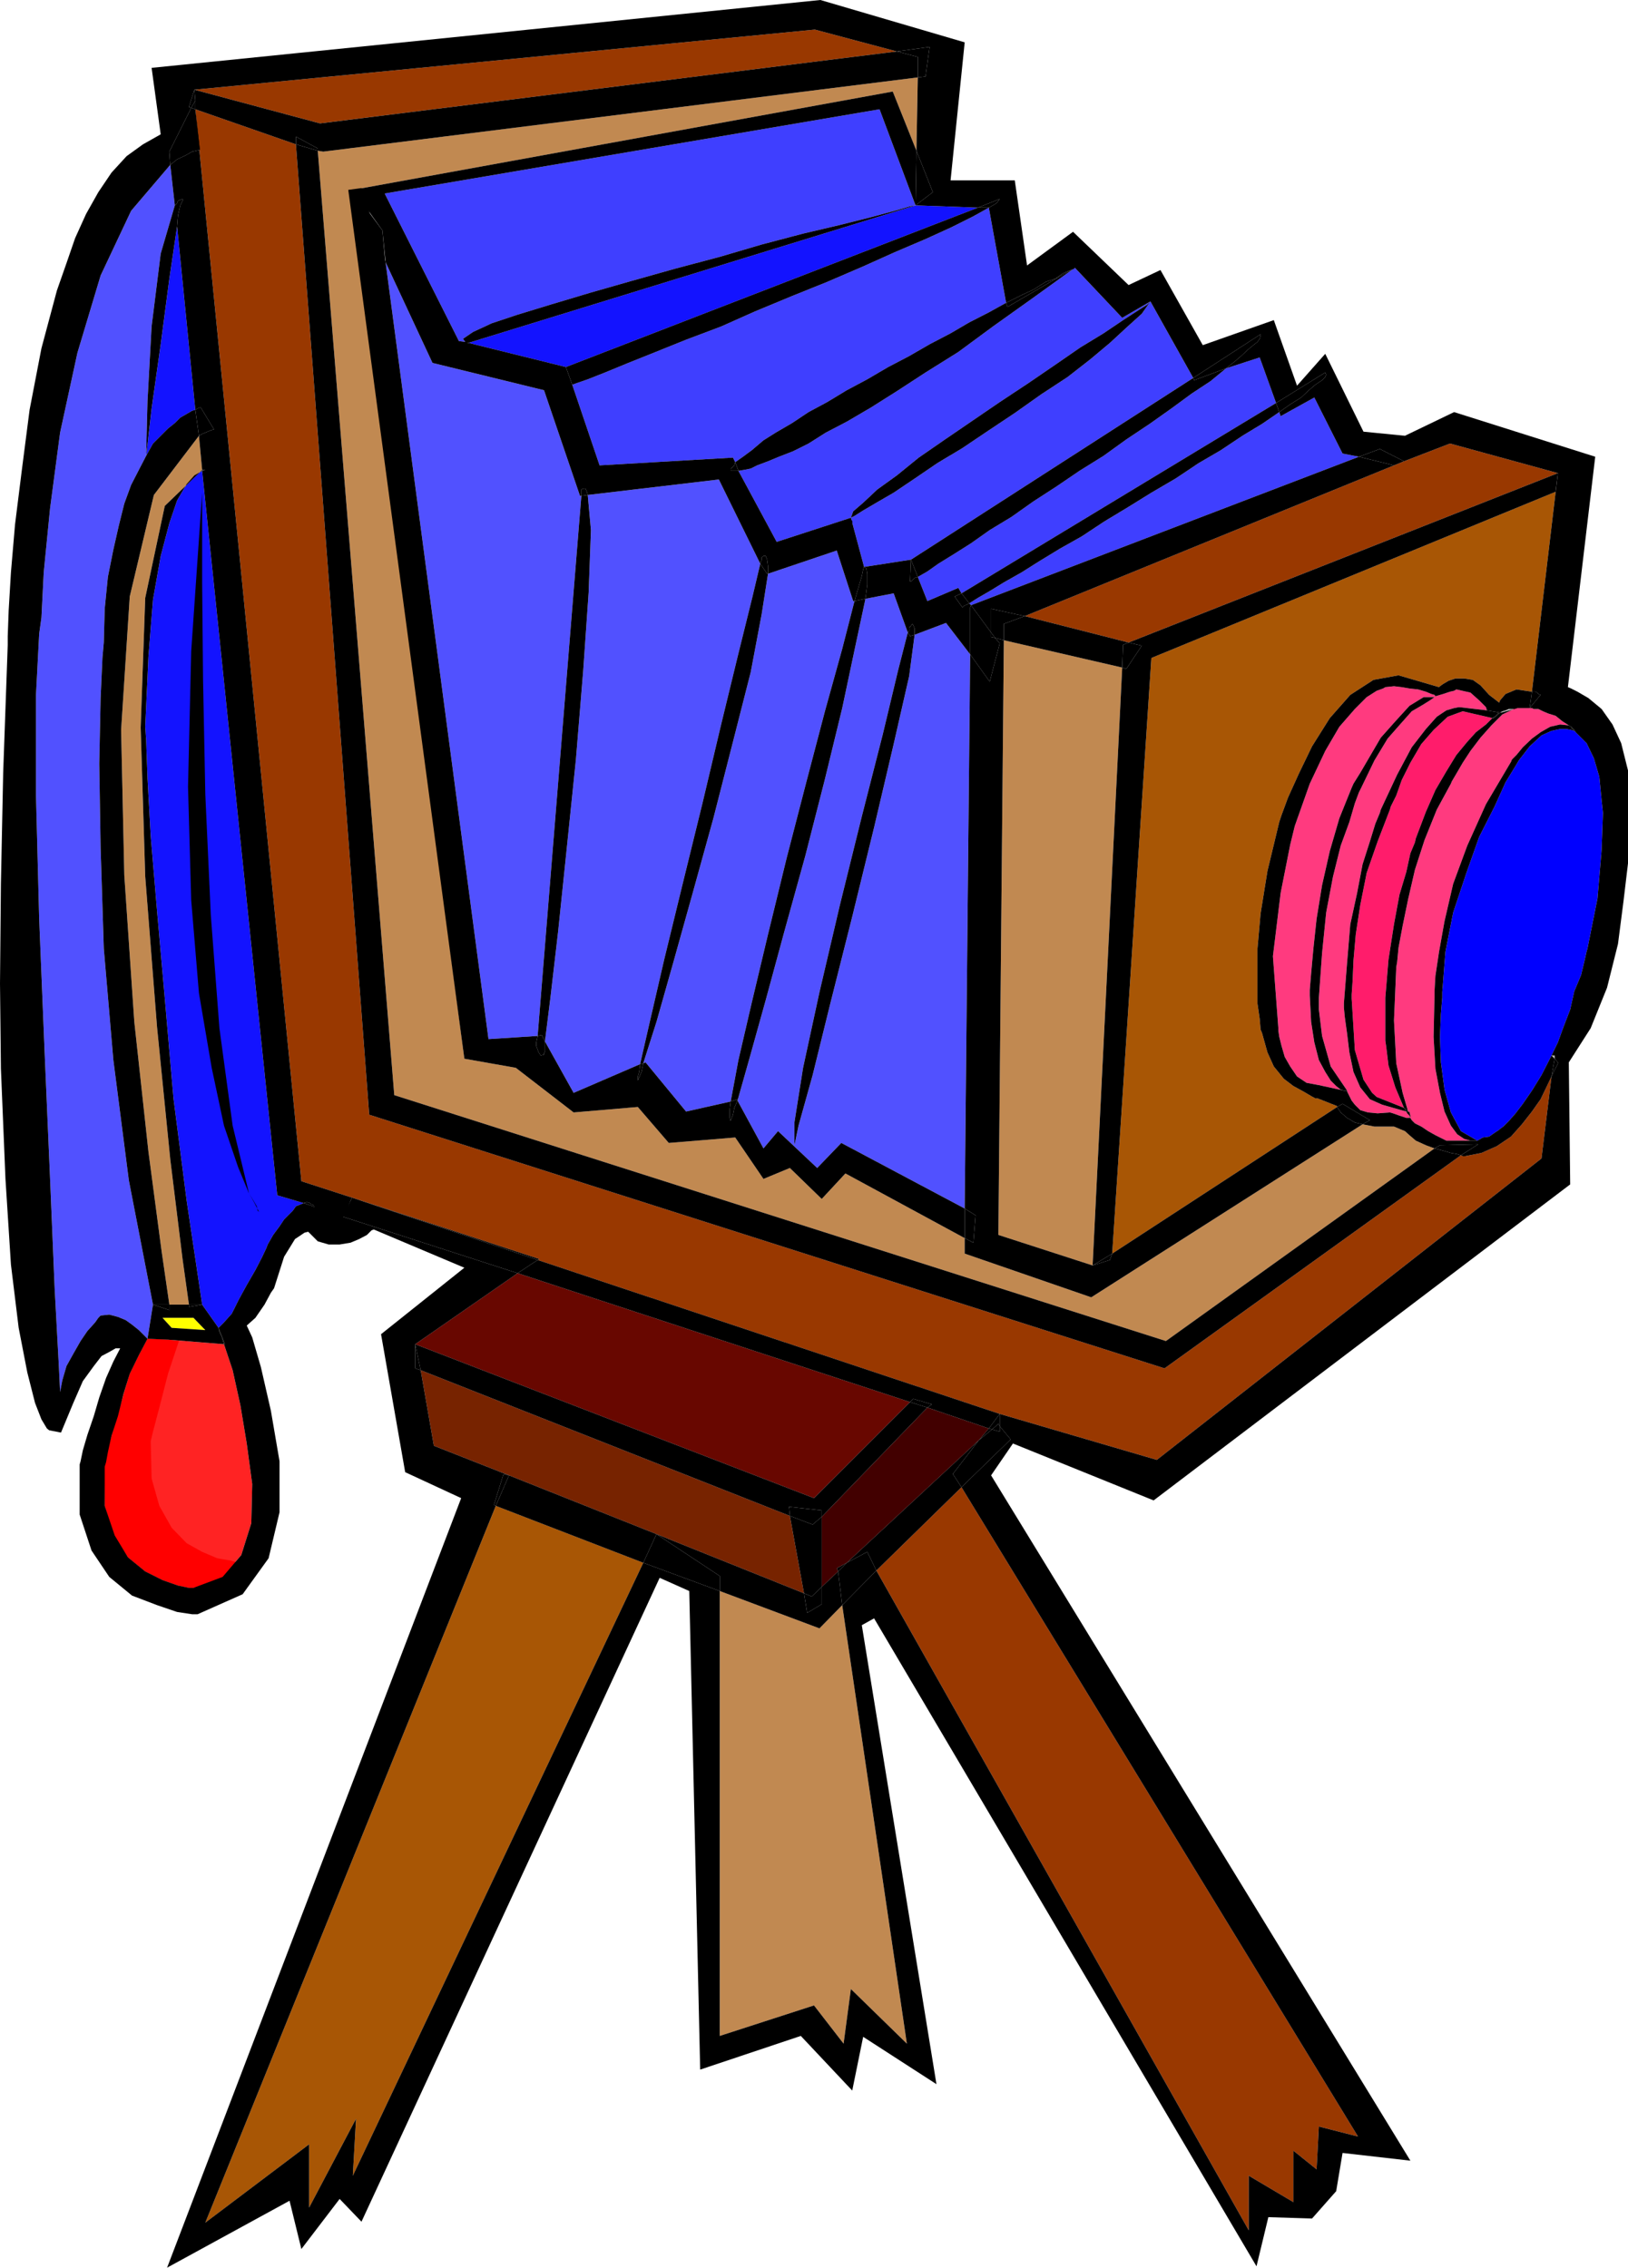 <svg xmlns="http://www.w3.org/2000/svg" width="357.602" height="498"><path fill="#a85605" d="m252.902 144.5-8.601 130.8 49.398-32.198v-.2l-4.297-1.703h-.5l-.902-.5-1.7-1-2.198-1.199-2.102-1.598-2.2-2.703-1.398-3.097-1.203-4.301-.297-.7-.203-2.402-.5-3.398V208.5l.703-7.898 1.5-9.301L281 180.5l.5-1.5 1.402-3.8 2.399-5.298 2.898-6 3.903-6.203 4.5-5.097 5.097-3.301 5.5-1 8.903 2.601.199-.203.699-.5 1.2-.699 1.5-.5h1.902l1.898.3 1.7 1.2 1.902 2.102 2.199 1.699.199-.5 1.2-1.399 2.402-1 3.398.5 5.7-48-.5 4.098-88.798 36.5"/><path fill="#772300" d="m144.2 336.902 32.402 13-3.102-17-81.098-32 2.899 16.598 16.5 6.5 32.398 12.902"/><path fill="#ff3a7f" d="M332.902 155.5 330 156.902l-2.398 2.399-2.403 2.699-2.199 2.902-1.7 2.598-1.398 2.402-1 1.7-.203.5-3.097 5.699-2.7 6.699-2.101 6.5-1.5 6.5-1.2 5.8-.902 4.802-.297 3.097-.203 1.203-.5 11.7.5 9.398 1.403 6.5 1.199 4.102.5.199h-.2l.2.699v.5l.3.5-.3-.5-.2-.5-.5-.5-.199-.398-5.3-1.5-2.7-1.2-2.101-2.601-1.5-3.399-.899-4.3-.5-4.102-.5-3.598-.203-2.101v-1l.703-8.899.7-8.402 1.5-6.898 1.199-6.301 1.601-5 1.2-3.899 1-2.402.199-.7 3.601-7.698 3.2-6 3.097-4 2.403-2.7 2.097-1.402 1.703-.5 1-.2h.2l6 .7-.2-.7-1.5-1.5-1.902-1.698-3.098-.7-.5.297-.902.203-1.5.5-1.7.5-.198-.3-.7-.2-1.203-.5-1.699-.5-1.898-.203-1.7-.297-1.703-.203-1.898.203-.5.297-1.399.5-2.203 1.403-2.597 2.597-3.403 3.903-3.097 5.3-3.403 7.2-3.297 9.3-1 4.098-2.101 10.602L279.6 210l1.2 15.8v.5l.199 1.4.5 2 .7 2.402 1.202 2.097 1.5 2.203 2.098 1.399 2.7.5 5.5 1.199-.7-.2-1-.8-1.2-1.2-1.198-1.898-1.403-2.601-1-3.899-.699-4.5-.3-5.8v-1.2l.3-3.601.5-5.5.7-6.5 1.202-7.399 1.7-7.5 2.097-7.203 2.703-6.699.399-.898 1.5-2.403 2.101-3.597L303.3 162l3.199-3.598 3.102-3.402 3.097-1.898h2.903-.5l-1 .699-1.602 1-2.398 1.398-2.403 2.703-2.898 3.297-2.899 4.801-2.902 6-.5 1-.898 2.402-1.2 4.098-1.902 5.2-1.7 6.8-1.5 7.902-.898 8.899-.703 9.8v2.598l.703 5.801 1.899 6.7 3.601 5.3v.2l1 2 .7.902 1.199 1.199 1.699.5 2.102.199 2.699-.2.699.2 1.402.5 1.5.5h.899l.3.5.7.7 1.398.702 1.5 1 1.602.899 2.398 1.199H323l-1.398-.398-1.5-1-1.403-1.903-1.398-3.097-1-4.102-1-5.3-.399-7 .2-8.798V217.7l.199-3.398.8-5.301 1.2-6.7 1.898-8.198 3.102-8.403 4.101-9.097 5.5-9.301.2-.5 1-1 1.398-1.7 2-1.902 1.902-1.398 2.098-1.2 2.2-.5 1.902.2-1.403-.899-1.5-1.203-1.597-.5-1.2-.5-1-.5h-1l-.402-.199h-3.598"/><path fill="#1313ff" d="m44.402 103.402-1.703 1L41 106.301l-2.098 3.601-1.703 5-1.898 7.2-1.7 9.597-1 12.5-.699 15.403.2 2.898.3 8.402.7 12.7 1.398 16.5 1.7 19.199 1.902 21.898L41 263.7l3.402 22.801L48 291.602l1.2-1.2 1.702-1.902 1.598-3.2 1.7-3.1 1.902-3.298 1.5-2.902.898-1.898.3-.801 1.2-2.102 1.402-1.898 1-1.5 1.899-1.899.699-1 1-.402.7-.3-5.798-1.7-16.5-159.098"/><path fill="#1313ff" d="M44.402 108.2v19.702l.2 21.399.5 25.199 1.199 26.402 1.898 24.899 2.903 21.398 3.597 14.903 1 1.597.703 1.203.2 1 .3.2-.5-.903-.5-1-.5-.898-.703-1.2-2.398-5.8-3.102-9.102L46.5 234.5l-2.8-16.398-1.7-20.403-.7-24.898L42 143l2.402-34.8"/><path fill="#3f3fff" d="m213.3 132.902 85.2-32.601-3.598-.7-6.203-12.3-7.398 4.101L281 90.5l-3.8 2.602-4.298 2.597-4.8 3.203-4.801 2.797-5.102 3.403-5.297 3.097-5 3.102-5.3 3.199-5 3.3-4.801 2.7-4.602 2.8-3.797 2.4-3.902 2.202-3.098 1.899-2.601 1.5-1.899 1.199.399.402"/><path fill="#1313ff" d="m42.902 90-4-40.3L37.2 61.2l-1.898 14.402-2 14.097-1.2 10.403 1.5-2.7L35.5 95.5l1.402-1.398 1.5-1.2 1.2-1.203L41 90.902l1.2-.703.702-.199"/><path fill="#00f" d="m333.602 167-.7 1.2-2.203 3.6-2.398 5.302-3.399 6.699-2.8 7.898-2.903 8.703L317.5 209l-.7 8.902v1.2l-.3 3.597-.2 5 .2 5.602.8 6 1.4 5 2.202 4.101 3.598 2.098 1.2-.7 1.402-.198 1-.7 1.199-.8.199-.2.7-.5 1.202-1.203 1.5-1.699 1.598-2.098 2-2.902 2.102-3.398 2.199-4.301 1.398-2.899 1.203-3.3 1.5-3.903.899-4 1.5-3.597.699-2.903.5-2.199.2-.7 2.202-11 .899-10.6.3-8.2-.3-2.8-.5-5.098-1.2-4.102-1.601-3.3-2.7-2.7-.698-.2-1-.198h-1.403l-1.898.398-2.2 1-2.601 2.402-2.398 3.098"/><path fill="#3f3fff" d="m203.7 132 6.8-2.898.7 1.199L280.3 88.5l-3.6-10-7.4 2.402-3.398 2.797-4.101 2.703-4.5 3.297-4.801 3.403-5.098 3.398-5 3.602-5.3 3.3-5 3.399-5.102 3.3-4.8 3.399-4.798 2.902-4.101 2.899-3.801 2.398-3.398 2.102-2.403 1.699-2.097 1.2 2.097 5.3"/><path fill="#993800" d="m247.902 141.102 94.297-37.2-23.699-6.5-10.098 3.899-83.3 34 22.8 5.8"/><path fill="#5151ff" d="m141.8 233.3 8.9 10.802 9.8-2.2 1.7-9.101 2.902-12.5 3.597-15.102 4.102-16.797 4.3-16.601 4.098-15.602L185 142.5l2.7-10.5h-.298l-3.601-11.098L168.699 126l-1.398 8.902-2.399 12.7-3.902 15.3-4.3 16.797-4.598 16.602-4.301 15.398-3.602 12.703-2.898 9.098.5-.2"/><path fill="#bfbfbf" d="m329.7 156.5 2.902-.8h-1.2l-.703.3-.699.2-.5.3-.2.2.2-.2h.2"/><path fill="#420000" d="m180.5 348.5 3.602-3.398-.301-.7L186 343.2l29-26.898 2.2-2.602-13.5-4.597-23.2 24V348.5"/><path fill="#5151ff" d="M200.902 139.402 199.7 148.5l-3.398 14.902L192 181.7l-4.8 19.602-4.798 19-3.902 15.8-3.098 11.098-.902 4.301v-5l1.902-12L180 217.902l4.5-19.203 4.8-19.398 4.602-18 3.399-14.2 2.101-8.199-3.101-8.601-6.2 1.199-2.199 10.3L185 155.5l-3.8 15.602-4.298 16.8-4.601 16.598-4.102 15.102-3.597 12.898-2.602 9.2 5.7 10.5 3.202-3.798 8.598 8.098 5.3-5.5 27.102 14.402 1.2-121.703-5.301-6.898-6.899 2.601"/><path fill="#680700" d="m199.902 307.902-86.203-28.3-22.5 15.597L178.801 329l21.101-21.098"/><path fill="#5151ff" d="M119.7 228.7 126 240l14.602-6.3 2.199-9.598 3.101-13.403L150 193.902l4.3-17.5 4.102-17.3L162.2 143.5l3.102-12.5 1.699-7.2-9.098-18.5-28.8 3.4.699 7.702-.5 13.7-1.2 17.199-1.601 19.5-2 19.398-1.898 18.301-1.7 14.602-1.203 9.597"/><path fill="#ff1c6b" d="m311 184.102 2.2-5.801 2.1-4.801 2.4-4.098 2.202-3.601 2.399-2.899 1.898-2.101 2.203-1.7 1.399-1.402-6.5-1.5-3.301 1.203-3.098 2.899-2.703 3.101-2.398 4.098-1.899 3.8-1.203 3.4-1.199 2.402-.2.699-2.698 7-2.403 6.898-1.398 7-1 6.5-.5 5.703-.2 4.598-.199 2.902v.899l.7 11.3 1.898 6.5 1.902 2.899 1 .902 6 2.399-1.902-4.5L305 234l-.5-4.098-.2-1.402v-9.398l.7-8.403 1.2-7.699 1.202-6.5 1.5-5 .899-4.098 1-2.402.199-.898"/><path fill="#c18951" d="M37.2 286.5h4.3l-1.398-10-2.7-21.898-2.902-29-2.598-33.102-1-32.7 1-28.5 4.297-20.198 8.203-7.903-.703-7.5-9.898 13L28.5 131l-1.898 29.3.699 31.9 2.199 32.202 3.102 28.5 2.898 21.899 1.7 11.699"/><path fill="#5151ff" d="m22.8 141.102.2-7.403.7-7 1.202-6 1.2-5.297 1.199-4.8 1.5-4.102 1.699-3.3 1.602-3.098.3-12 .899-16.403 2-16 3.101-10.597-1-8.903-8.601 10.102L22.1 60.5l-5.1 17L13.2 95 11 111.602l-1.398 14.097-.5 9.903-.5 3.597-.7 13.403v22.097l.7 27.102L9.8 231.1l1.2 27.803 1 24 .902 16.598.297 6.2.5-2.598.903-3.102 1.5-2.7 1.597-2.8 1.5-2.2 1.703-1.898.7-1 .5-.5L24 288.7l1.902.5 1.7.703 1.398 1 1.5 1.2.902.898 1 1 1.2-7.5-5.301-27.3-3.399-26.4-2.101-24.5-.7-22.1-.3-18.5.3-14.4.399-8.8.3-3.398"/><path fill="#c18951" d="m219.3 271.2 20.7 6.702 6.5-131.3-26-6-1.2 130.597"/><path fill="#993800" d="M321.8 253.902h-.5l-.398-.203-65.101 46.801-174.7-55.7L65 31.7 42.902 24 66.2 259.402 77.301 263l41.199 13.5-.398.2 101.5 33.8 34.5 10.102 84.5-66.2 2.199-18-1 2.098-1.399 2.902-1.902 2.7-2.2 2.8-2.398 2.7-3.101 2.097-3.399 1.5-3.601.703"/><path fill="#5151ff" d="m118.102 227.5 9.597-118.598h-.297L119.5 85.7l-24.5-6-10.3-22.097L107.3 228.2l10.802-.699"/><path fill="#a85605" d="m45.102 488.102 22.8-17.2v13.899L78.2 465.3l-.699 12.5 63.8-134.602-32.398-12.5-63.8 157.403"/><path fill="#993800" d="M274.3 489.8v-12l9.802 5.802V472.3l5.097 4.101.5-9.402 8.602 2.2-87.102-142.598-18.699 18.3L274.3 489.8"/><path fill="#3f3fff" d="m131.7 102.2 29.3-1.7.5 1 1.7-1.2 1.902-1.398 2.597-2.203L170.402 95 174 92.902l3.602-2.402 4.097-2.2L186 85.7l4.5-2.4 4.602-2.698 4.597-2.403 4.5-2.597 4.602-2.403 4.101-2.398 4.297-2.2L221 66.5l-3.8-20.898-3.4 1.898-4.8 2.402-5.7 2.598-6.8 2.902-6.898 3.098-7.903 3.402L174 65l-8.2 3.402-7.398 3.297-7.703 2.903L144 77.3l-6 2.398-5.098 2.102-3.8 1.5-2.602.898-.8.301 6 17.7"/><path fill="#bfbfbf" d="M341.5 231.8h-.7l.7.7Zm0 0"/><path fill="#ff0" d="M42.5 289.402h-6.8l2 2.2 7.402.5-2.602-2.7"/><path fill="#1313ff" d="m102.902 75.3 21.399 5.302 90.5-35-13.7-.5L102.903 75.3"/><path fill="#c18951" d="M69.8 33.102 86.603 240.5l169.5 54 59-42.3-1.903-.7-2.199-1-1.398-1.2-1-.898-2.403-1h-4.297l-2.601-.5-59.602 38-27.797-9.601v-3.399L185.7 257.7l-5.199 5.602-7-6.801-5.8 2.402-6.2-9.101L146.902 251l-6.8-7.898L126 244.3l-12.7-9.801-11.3-2L77.3 42.902h.9l-.7-1.203 118.602-21.597 5.199 13L201.6 17 71 33.3l-1.2-.198"/><path fill="#3f3fff" d="m84.5 42.5 16.3 32.402 1.4.2-.5-.7 2.202-1.5L108 71l5.7-1.898 7.202-2.2 8.7-2.601 9.097-2.602L148.301 59l9.8-2.598 9.2-2.703 9.101-2.398 8.098-1.899 6.8-1.703 5.2-1.398 3.402-1 1.2-.2L193.199 24 84.5 42.5"/><path fill="#c18951" d="M158.102 349.402v97.7l20.699-6.7 6.5 8.399 1.601-12 12.297 12L185 352.5l-5 5.102-21.898-8.2"/><path fill="#3f3fff" d="m186.902 113.7 2.899 10.8 10.3-1.598 62-39.902-9.402-16.8-1.898 2.702-3.102 2.797-3.898 3.602-4.301 3.601-5 3.899-5.8 3.8-5.798 4.098L217.2 94.5l-5.797 3.902-5.5 3.297-5 3.403-4.601 3.097-3.801 2.203-2.898 1.7-1.903 1.199-.797.398"/><path fill="#bfbfbf" d="m74.402 266.902-4.8-1.703 1.699 1.403 1.199.5h.902l1-.2"/><path fill="#993800" d="m197 11.3-18-4.8L42.7 19.7l27.6 7.402L197 11.3"/><path fill="#3f3fff" d="m170.602 119 16.3-5.3.5-1.4 2.2-1.898 3.097-2.902 4.301-3.098 4.8-3.902 5.5-3.8 6-4.098 6.302-4.301 6.199-4.102 6-4.097 5.5-3.801 5.101-3.102 4.297-2.898 3.403-2.2L252 66.903l.7-.703-6.2 3.602-10.398-11L226.8 65.5l-8.7 6.2-7.601 5.6-7.2 4.5-6.3 4.102-5.7 3.598-5.3 3.102L181.402 95l-3.8 2.402-3.403 1.7-3.097 1.199-2.403 1-2.398.898-1.399.703-1.5.297-1.203.203L170.602 119"/><path fill="#ff2323" d="m32.402 294-1.902 3.602-2 4.097-1.398 4.5-1.2 4.801-1.402 4.3-.8 3.602-.4 2.2-.3 1v8.597l2.2 6.5L28.101 342l3.8 3.102L35.7 347l3.403 1.2 2.398.5h1l6.402-2.4L53 341.5l2.2-7 .202-8.598L54.2 317l-1.398-8.398-1.7-7.7L49.2 295.2l-12.297-1-4.5-.199"/><path fill="red" d="m33.102 316.5.5-2.098 1.398-5.3 1.902-7.403 2.399-7.199-2.399-.3-4.5-.2-1.902 3.602-2 4.097-1.398 4.801-1.403 4.5-1.199 4.3-1 3.602-.5 2.399-.2.8.2 8.598 1.902 6.5 3.2 4.801 3.8 3.102L35.7 347l3.403 1.2 2.398.5h1l1.602-.2 1.699-.3 1.199-.5 1.2-.9 1.202-.698 1.2-.801 1-.899.699-1.203-1.7-.5-2.902-.5-3.297-1.398L41 338.902l-3.3-3.402-2.7-4.8-1.7-6-.198-8.2"/><path d="m217.902 313.902-.703-.203-2.199 2.602Zm0 0"/><path d="M357.602 176.102v-6.903l-1.5-6-1.903-4.097-2.398-3.403-2.899-2.398-2.402-1.399-1.398-.703-.7-.297 6-50.601-31-9.801-10.8 5.2-9.102-.9-8.398-17.1-6.2 7-5.101-14.4-15.602 5.5-9.297-16.5-7 3.302-12.203-11.7-10.097 7.399-2.7-18.7h-14.101l3.101-30.3L204 11.699l-.7 5.102-1.698.199-.301 16.102 3.601 9.097-3.8 2.903 13.699.5 4.8-1.903-.3.403-.399.5-.8.5-.903.5L221 66.5l3.402-1.7L227 63.603l2.7-1.7 2.1-.703 1.7-1.2 1.7-.7.702-.3.2-.2 10.398 11 6.2-3.6 9.402 16.8 14.8-9.598v.297l-.203.703-.5.7-.898.699-1.2 1-1.5 1.398-1.402 1.203-1.898 1.5 7.398-2.402 3.602 10 10.8-6.7.2.5-.2.5-.699.7-1.5 1-1.402 1.2-1.7 1.6-2.398 1.5L281 90.5l.3.902 7.4-4.101 6.202 12.3 3.598.7 4.602-1.7 5.3 2.7 10.098-3.899 23.7 6.5-5.7 48h.7l.5.2.202.3.5.2L336 155.5h.5l.402.2h1l1 .5 1.2.5 1.597.5 1.5 1.202 1.403.899.5.3.699.7.3.5 2.399 2.398 1.602 3.301 1.199 4.102.5 5.097.3 2.801-.3 8.2-.899 10.6-2.203 11-.199.7-.5 2.2-.7 2.902-1.5 3.597-.898 4-1.5 3.903-1.203 3.3-1.398 2.899h.699v.699l.7.8v.2l-.2.5-.5.902-.7 1.5-2.198 18-84.5 66.2-34.5-10.102v2.7l2.398 2.902-10.8 10.5 87.1 142.597-8.6-2.199-.5 9.402-5.098-4.101v11.3l-9.801-5.8v12L192.5 344.902 185 352.5l14.2 96.3-12.298-12-1.601 12-6.5-8.398-20.7 6.7v-97.7l-16.8-6.203L77.5 477.801l.7-12.5-10.298 19.5v-13.899l-22.8 17.2 63.8-157.403-.402-.199 2.102-6.8 1.199.3-16.5-6.5-2.899-16.598-1.203-.402v-5.3l22.5-15.598-39.297-12.7-1 .2H72.5l-1.2-.5-1.698-1.403-2.903-1-.699.301-1 .402-.7 1-1.898 1.899-1 1.5L60 271.199l-1.2 2.102-.3.8-.898 1.899-1.5 2.902-1.903 3.297-1.699 3.102-1.598 3.199-1.703 1.902-1.199 1.2 1.402 3.597H49.2l1.903 5.703 1.699 7.7L54.199 317l1.203 8.902-.203 8.598-2.199 7-4.098 4.8-6.402 2.4h-1l-2.398-.5-3.403-1.2-3.797-1.898-3.8-3.102-2.903-4.8L23 330.7v-8.598l.3-1 .4-2.2.8-3.601L25.902 311l1.2-4.8 1.398-4.5 2-4.098L32.402 294l-1-1-.902-.898-1.5-1.2-1.398-1-1.7-.703-1.902-.5-1.898.203-.5.5-.7 1-1.703 1.899-1.5 2.199-1.597 2.8-1.5 2.7-.903 3.102-.5 2.597-.297-6.199L12 282.902l-1-24-1.2-27.8L8.603 201.8l-.7-27.102v-22.097l.7-13.403.5-3.597.5-9.903L11 111.602 13.2 95 17 77.5l5.102-17L28.8 46.3l8.601-10.1-.203-2.9L42 23.7l-.5-.2 1.2-3.8L179 6.5l18 4.8 7.2-1-.2 1.4 7.902-2.4L180.2 0 33.301 14.902l2 14.598-3.899 2.2-3.601 2.6-3.301 3.602-2.898 4.297-2.7 4.801-2.402 5.3-1.898 5.5-2.102 6-3.398 12.7L6.5 90l-1.7 13.2-1.5 12-.898 10.5-.5 8.402-.203 5.597v1.903l-1 28.097-.5 24.403L0 216l.2 18.7 1 24.202L2.401 277.7l1.7 13.903 1.898 9.8 1.7 6.7 1.402 3.597 1.199 2 .5.403 2.601.5 2.7-6.5 2.097-4.801L20.602 300l1.699-2.2 1.699-.898 1.402-.8h1l-1.5 2.898-1.601 3.602-1.5 4.3L20.6 311l-1.402 4.102-1 3.398-.5 2.402-.199.7v11l2.602 7.898L24 346.3l5 4.102 5.5 2.098 4.402 1.5 3.297.5h1.203l9.899-4.398L59 342.199l2.402-10.097v-11.2L59.5 309.801l-2.2-9.602-1.898-6.5-1.203-2.597 1.903-1.7 2-2.902 1.398-2.598.7-1L62.401 276l2.399-3.898 2.101-1.403.797-.199 2.102 2.102 2.398.699h2.403l2.398-.399 1.902-.8 1.7-.903 1-1 .5-.199L102 278.402 83.7 293l5.3 30.3 12.3 5.7-64.6 169 26.902-14.7 2.597 10.602 8.403-11 4.8 5 65.5-141.402 6.5 2.902 2.399 105.098 22.101-7.398 11.297 12 2.403-11.801 16.097 10.398-16.398-100.797 2.699-1.5L276 497.7l2.602-10.797 9.597.297 5.301-6 1.402-8.398 14.899 1.699L217.699 324l4.801-7 30.902 12.5 91.5-69.398-.3-26.801 4.8-7.5 3.598-8.899 2.402-9.601 1.2-9.301 1-8.398v-13.5"/><path d="M118.5 276.5 77.3 263l40.802 13.7Zm65.602 68.602 1.898-1.903-2.2 1.203zM197 11.3 70.3 27.103 42.7 19.7l.202 2.403V24L65 31.7V30l4.8 2.602v.5l1.2.199L201.602 17v-4.5L197 11.3"/><path d="m197 11.3 4.602 1.2 2.398-.8.2-1.4-7.2 1M42.902 22.102l-.203-2.403L41.5 23.5l.5.2.902-1.598M201.602 17l1.699-.2.699-5.1-2.398.8V17M113.7 279.602l86.202 28.3.7-.703 4.097 1.203-1 .7 13.5 4.597 2.403-3.199-101.5-33.8-4.403 2.902M77.3 263l-11.1-3.598L42.901 24l1 8.902-1.703.399-1.398.8-1.899.899-1.5 1.2 1 8.902.5-.5.2-.5.5-.2.5-.203v.403l-.5 1-.5 2.199-.2 2.398 4 40.301.5-.3.5-.2h.2L47 94.3l-.7.2-.698.3-1.2.5-.703.4.703 7.5h2.399l.199.202-.2-.203h-1.698l-.7.203 16.5 159.098 5.797 1.7.703-.2.7.2.3.3h.2l.3.2.2.202.199 1 .3 1.2 4.801 1.398 1.2-1.598.898-2 .5-1.203.3-.699"/><path d="m77.3 263-.3.7-.5 1-.898 1.402-1.2.8 39.297 12.7 4.403-2.903L77.3 263m140.602 50.902 1.399-1.203.3.5V310.5l-2.402 3.2.703.202M66.7 264.2l2.902 1-.301-.298-.2-.203h-.199l-.3-.199h-.2l-.3-.3-.7-.2-.703.2M42.902 24 42 23.7l-4.8 9.6.202 2.9 1.5-1.2 1.899-.898 1.398-.801 1.703-.399-1-8.902"/><path d="M42.902 22.102 42 23.699l.902.301zM255.8 300.5l65.102-46.8-1-.298-1.203-.203-1.699-.5-1.898-.5-59 42.301-169.5-54L69.8 33.102 65 31.699l16.102 213.102L255.8 300.5"/><path d="M69.8 32.602 65 30v1.7l4.8 1.402v-.5m7.7 9.098.7 1.202h.3l5.5 7.7.7 7L95 79.699l24.5 6 7.902 23.203h.297V107.5l.403-.2h.5l.3.7.2.7 28.8-3.4L167 123.8l.3-.898v-.5l.4-.3h.5l.3.8.2 1.399V126l15.1-5.098L187.403 132h.297l.903-3.098.699-2.402.3-1.5.2-.5-2.899-10.8v.8l.297.402v.797-1.199l-.297-.5v-.3l-16.3 5.3-8.403-15.598h-1.7v-.5l.3-.203.5-.5.2-.699-.5-1-29.3 1.7-6-17.7-1.4-3.898-21.398-5.301h-.203v-.2h-.5l-1.398-.199L84.5 42.5 193.2 24l7.902 21.102.199-12-5.2-13L77.5 41.699"/><path d="m190.102 131.5 6.199-1.2 3.101 8.602.297-.402v-.8h.203l.5-.7.2.3.3.7v1.402l6.899-2.601 5.3 6.898v-10.297l.2-.5-.399-.402-.8.402h-.2l-.5.5L209.7 131l1.5-.7-.699-1.198-6.8 2.898-2.098-5.3-.7.202-.5.5-.3.297h-.2l.2-4.797L189.8 124.5l.5.3.199 1.2v2.402l-.398 3.098m14.801-89.3-3.601-9.098-.2 12zM184.8 251l-5.3 5.5-8.598-8.098-3.203 3.797L162 241.7l-.7 1.602-.3 1.5-.5 1.199v.2l-.2-.7v-1.898l.2-1.7-9.8 2.2-8.9-10.801-.5.199-.398 1.902-.5 1.2-.3.699v.3-1.199l.3-1 .2-1.703L126 240l-6.3-11.3v2.202l-.2.399v.3l-.7.2-.5-.7-.5-1.402v-.797l.302-1.402-10.801.7L84.699 57.601 79.402 41.3l-2.902.398L102 232.5l11.3 2 12.7 9.8 14.102-1.198 6.8 7.898 14.598-1.2 6.2 9.102 5.8-2.402 7 6.8 5.2-5.6 26.202 14.202v-6.5L184.801 251"/><path d="m84 50.602-5.098-6.903H78l6.7 14.602-.7-7.7m133.7 88.301V133.7l7.402 1.602 83.3-34-2.203.898-7.699-1.898-85.2 32.601 4.4 6m76 104.199L244.3 275.3l-.5 1.398-3.8 1.203-20.7-6.703 1.2-130.597-1.898-.5 1 1.199-2.2 8.398-4.3-6-1.2 121.703 2.399 1.5-.5 6-1.899-1v3.399l27.797 9.601 59.602-38-1.7-.402-1.699-1-1.402-1.2-.8-1.198"/><path d="m308.402 101.3-5.3-2.698-4.602 1.699 7.7 1.898 2.202-.898m-95.3 42.399 4.3 6 2.2-8.4-1-1.198-.903-.2v-1l-4.398-6-.2.5V143.7m1.199 123.202-2.398-1.5v6.5l1.899 1 .5-6M250.8 141.8l-3.398 5.102-.902-.3-6.5 131.3 4.3-2.601 8.602-130.801L341.7 108l.5-4.098-94.297 37.2 2.899.699"/><path d="m244.3 275.3-4.3 2.602 3.8-1.203zm-23.8-134.698 26 6 .2-5 1.202-.5-22.8-5.801L220.5 137v3.602"/><path d="M220.5 140.602V137l4.602-1.7-7.403-1.6v5.202l.903 1.2 1.898.5"/><path d="m218.602 140.102-.903-1.2v1zm27.898 6.5.902.3 3.399-5.101-2.899-.7-1.203.5-.199 5m-73.2 184.301 7.2.797v1.403l23.2-24-3.798-1.2L178.801 329l-87.602-33.8 1.203 5.702 81.098 32-.2-2"/><path d="m91.2 300.5 1.202.402L91.2 295.2zm113.5 7.902-4.098-1.203-.7.703 3.797 1.2 1-.7M215 316.3l-29 26.9 4.5-2.4 2 4.102 18.7-18.3-1.9-2.903 5.7-7.398M180.5 348.5v3.8l-3.2 1.9-.698-4.298-32.403-13 13.903 9.2v3.3l21.898 8.2 5-5.102-.898-7.398-3.602 3.398M111.8 324l-2.898 6.7 32.399 12.5 2.898-6.298L111.801 324"/><path d="m110.602 323.7-2.102 6.8.402.2 2.899-6.7-1.2-.3m107.301-9.798L215 316.301l-5.7 7.398 1.9 2.903 10.8-10.5-2.398-2.903v1.203l-1.7-.5M186 343.2l-1.898 1.902.898 7.398 7.5-7.598-2-4.101-4.5 2.398m-41.8-6.297-2.9 6.297 16.802 6.203v-3.3l-13.903-9.2"/><path d="m217.902 313.902 1.7.5V313.2l-.301-.5-1.399 1.203M178.5 334.8l-5-1.898 3.102 17 1.699.7 2.199-2.102v-15.398l-2 1.699"/><path d="M180.5 333.102v-1.403l-7.2-.797.2 2 5 1.899 2-1.7m-3.898 16.801.699 4.297 3.199-1.898V348.5l-2.2 2.102-1.698-.7M329.3 154.3l-2.198-1.698-1.903-2.102-1.699-1.2-1.898-.3h-1.903l-1.5.5-1.199.7-.7.5-.198.202-8.903-2.601-5.5 1-5.097 3.3-4.5 5.098-3.903 6.203-2.898 6-2.399 5.297L281.5 179l-.5 1.5-2.598 10.8-1.5 9.302-.703 7.898v11.8l.5 3.4.203 2.402.297.699 1.203 4.3 1.399 3.098 2.199 2.703 2.102 1.598 2.199 1.2 1.699 1 .902.5h.5l4.297 1.702v.2l1.203-.7 6 3.598-1.601.902 2.601.5h4.297l2.403 1 1 .899L311 250.5l2.2 1 1.902.7 1.199-.7 8.398-.2-3.797 2.4.399.202h.5l3.601-.703 3.399-1.5 3.101-2.097 2.399-2.7 2.199-2.8 1.902-2.7 1.399-2.902 1-2.098.699-3.902-.7-.7-2.198 4.302-2.102 3.398-2 2.902-1.598 2.098-1.5 1.7-1.203 1.202-.699.5-.2.2-1.198.8-1 .7-1.403.199-1.199.699h1.2-8l-2.4-1.2-1.6-.898-1.5-1-1.4-.703-.698-.699-.301-.5h-.899l-1.5-.5-1.402-.5-.7-.2-2.698.2-2.102-.2-1.7-.5-1.198-1.198-.7-.903-1-2v-.199h-.703l-5.5-1.2-2.699-.5-2.098-1.398-1.5-2.203-1.203-2.097-.699-2.403-.5-2-.2-1.398v-.5L279.603 210l1.699-13.898 2.101-10.602 1-4.098 3.297-9.3 3.403-7.2 3.097-5.3 3.403-3.903 2.597-2.597 2.203-1.403 1.399-.5.5-.297 1.898-.203 1.703.203 1.7.297 1.898.203 1.7.5 1.202.5.7.2.199.3 1.699-.5 1.5-.5.902-.203.5-.297 3.098.7 1.902 1.699 1.5 1.5.2.699 2.898.5.5-.3.7-.2.702-.3h1.2l.699-.2h-.399H336l.5-3.598-3.398-.5-2.403 1-1.199 1.399-.2.5"/><path d="m342.2 233.3-.7-.8-.7 3.902.7-1.5.5-.902.2-.5v-.2m-6.2-77.8 2.402-2.898-.5-.2-.203-.3-.5-.2h-.699l-.5 3.598m-11.3 95.8-8.4.2-1.198.7 1.898.5 1.7.5 1.202.202 1 .297 3.797-2.398m-29.797-8.899-1.203.7.801 1.199 1.402 1.199 1.7 1 1.699.402 1.601-.902-6-3.598M41.5 287v-.5h-4.3v1.2l-3.598-1.2-1.2 7.5 4.5.2.797-2.598-2-2.2H42.5l2.602 2.7-7.403-.5-.797 2.597 12.297 1-.5-1.699-.5-1-.199-.898-3.598-5.102-2.902.5"/><path d="M49.402 295.2 48 291.601l.2.898.5 1 .5 1.7h.202m-17.3-195.097v3.3-3.3l-1.602 3.097-1.7 3.301-1.5 4.102-1.198 4.8-1.2 5.297-1.203 6-.699 7-.2 7.403-.3 3.398-.398 8.8-.301 14.4.3 18.5.7 22.1 2.101 24.5 3.399 26.4 5.3 27.3H37.2l-1.7-11.7-2.898-21.898-3.102-28.5-2.2-32.203-.698-31.898L28.5 131l5.3-22.3 9.9-13-.798-5.7-.703.2-1.199.702-1.398.797-1.2 1.203-1.5 1.2L35.5 95.5l-1.898 1.902-1.5 2.7"/><path d="m47 94.3-2.898-4.8h-.2l-.5.2-.5.3.797 5.7.703-.4 1.2-.5.699-.3.699-.2m-9.8 193.4v-1.2h-3.598zm4.3-1.2h2.902L41 263.7l-2.898-22.5-1.903-21.9-1.699-19.198-1.398-16.5-.7-12.7-.3-8.402-.2-2.898.7-15.403 1-12.5 1.699-9.597 1.898-7.2 1.703-5L41 106.301l1.7-1.899 1.702-1v-.203l-8.203 7.903-4.297 20.199-1 28.5 1 32.699 2.598 33.102 2.902 29 2.7 21.898 1.398 10"/><path d="M46.102 103.2h-1.7v.202l.7-.203h1"/><path d="M46.102 103.2h.699l.199.202-.2-.203h-.698M41.5 287l2.902-.5H41.5zm2.902-178.8L42 143l-.7 29.8.7 24.9 1.7 20.402 2.8 16.398 2.7 12.7 3.1 9.1 2.4 5.802-3.598-14.903-2.903-21.398-1.898-24.899-1.2-26.402-.5-25.2-.199-21.398V108.2"/><path d="m54.7 262.102.702 1.199.5.898.5 1 .5.903-.3-.2-.2-1-.703-1.203-1-1.597m-22.597-162L33.3 89.699l2-14.097 1.898-14.403 1.703-11.5-.5-4.597L35.3 55.699l-2 16-.899 16.403-.3 12M40.102 43.7l-.5.202-.5.2-.2.5-.5.5.5 4.597.2-2.398.5-2.2.5-1V43.7M125.7 84.5l.8-.3 2.602-.9 3.8-1.5L138 79.7l6-2.4 6.7-2.698 7.702-2.903 7.399-3.297L174 65l7.7-3.098 7.902-3.402 6.898-3.098 6.8-2.902 5.7-2.598 4.8-2.402 3.4-1.898h-2.4l-90.5 35 1.4 3.898"/><path d="m219.602 43.7-4.801 1.902h2.398l.903-.5.8-.5.399-.5.3-.403M125.7 84.5l-1.4-3.898 1.4 3.898m35.8 17 .7 1.902 1.202-.203 1.5-.297 1.399-.703 2.398-.898 2.403-1 3.097-1.2 3.403-1.699 3.8-2.402L186 92.602l5.3-3.102 5.7-3.598 6.3-4.101 7.2-4.5 7.602-5.602L226.8 65.5l9.3-6.7-14.8 8.602-.3-.902-3.8 2.102-4.298 2.199-4.101 2.398-4.602 2.403-4.5 2.597-4.597 2.403L190.5 83.3l-4.5 2.398-4.3 2.602-4.098 2.199L174 92.902 170.402 95l-2.703 1.7-2.597 2.202-1.903 1.399-1.699 1.199"/><path d="m236.102 58.8-.2.2-.703.3-1.699.7-1.7 1.2-2.1.702-2.7 1.7-2.598 1.199L221 66.5l.3.902 14.802-8.601M160.5 103.402h1.7l-.7-1.902-.2.7-.5.5-.3.202v.5m26.402 10.298.797-.4 1.903-1.198 2.898-1.7 3.8-2.203 4.602-3.097 5-3.403 5.5-3.297L217.2 94.5l5.703-3.8 5.797-4.098 5.8-3.802 5-3.899 4.3-3.601 3.9-3.602 3.1-2.797 1.9-2.703-.7.703-1.898 1.2-3.403 2.199-4.297 2.898-5.101 3.102-5.5 3.8-6 4.098-6.2 4.102-6.3 4.3-6 4.098-5.5 3.801-4.801 3.902-4.3 3.098-3.098 2.902-2.2 1.899-.5 1.398m0 .002v.3l.297.5v.402l-.297-.402v-.8m14.7 13 2.097-1.2 2.403-1.7 3.398-2.1 3.8-2.4 4.102-2.898 4.797-2.902 4.801-3.398 5.102-3.301 5-3.399 5.3-3.3 5-3.602 5.098-3.398 4.8-3.403 4.5-3.297 4.102-2.703 3.399-2.797-7 2.598-.2-.5-62 39.902 1.5 3.797"/><path d="m269.3 80.902 1.9-1.5 1.402-1.203 1.5-1.398 1.199-1 .898-.7.5-.699.203-.703v-.297L262.102 83l.199.5 7-2.598M201.602 126.7l-1.5-3.798-.2 4.797h.2l.3-.297.5-.5.7-.203m11.3 5.801 1.899-1.2 2.601-1.5 3.098-1.898 3.902-2.203 3.797-2.398 4.602-2.801 4.8-2.7 5-3.3 5.301-3.2 5-3.1 5.297-3.098 5.102-3.403 4.8-2.797 4.801-3.203 4.297-2.597L281 90.5l-.7-2-69.1 41.8 1.702 2.2"/><path d="M291.102 81.8 280.3 88.5l.699 2 2.402-1.7 2.399-1.5 1.699-1.6 1.402-1.2 1.5-1 .7-.7.199-.5-.2-.5m-79.698 51.602.5-.5h.2l.8-.402-1.703-2.2-1.5.7 1.703 2.402M102.2 75.102l.702.199 98.2-30.2-1.2.2-3.402 1-5.2 1.398-6.8 1.703-8.098 1.899-9.101 2.398-9.2 2.703-9.8 2.598-9.602 2.7-9.097 2.6-8.7 2.602-7.203 2.2L108 71l-4.098 1.902-2.203 1.5.5.7"/><path d="m102.902 75.3-.703-.198h.5v.199h.203M119 227.3l.7 1.4 1.202-9.598 1.7-14.602 1.898-18.3 2-19.4 1.602-19.5 1.199-17.198.5-13.7-.7-7.703-1.402.203-9.597 118.598.898-.2"/><path d="M127.7 107.5v1.402l1.402-.203-.2-.699-.3-.7h-.5l-.403.2m-9.597 120-.301 1.402v.797l.5 1.403.5.699.699-.2v-.3l.2-.399V228.7l-.7-1.398-.898.199M141.3 233.5l2.9-9.098 3.6-12.703 4.302-15.398 4.597-16.602L161 162.902l3.902-15.3 2.399-12.7 1.398-8.902h-.199l-1.5-2.2-1.7 7.2-3.1 12.5-3.798 15.602-4.101 17.3-4.301 17.5-4.098 16.797-3.101 13.403-2.2 9.597.7-.199"/><path d="M168.7 126v-1.7l-.2-1.398-.3-.8h-.5l-.4.3v.5l-.3.899 1.5 2.199h.2m-28.598 111.602v-.301l.3-.7.5-1.199.399-1.902-.7.2-.199 1.702-.3 1v1.2m21.898 3.8v.297l2.602-9.199 3.597-12.898 4.102-15.102 4.601-16.598 4.297-16.8L185 155.5l2.902-13.7 2.2-10.3-2.403.5L185 142.5l-3.8 13.7-4.098 15.6-4.301 16.602-4.102 16.797-3.597 15.102-2.903 12.5-1.699 9.101 1.5-.5"/><path d="m189.8 124.5-.198.5-.301 1.5-.7 2.402L187.7 132l2.403-.5.398-3.098V126l-.2-1.2-.5-.3M160.5 241.902l-.2 1.7v1.898l.2.7v-.2l.5-1.2.3-1.5.7-1.6v-.298l-1.5.5m14 9.598.902-4.3 3.098-11.098 3.902-15.801 4.797-19L192 181.699l4.3-18.297 3.4-14.902 1.202-9.098-1 .297-.5-.797-2.101 8.2-3.399 14.199-4.601 18-4.801 19.398-4.5 19.203-3.598 16.598-1.902 12v5"/><path d="M200.902 139.402V138l-.3-.7-.2-.3-.5.7h-.203v.8l-.297.402.5.797 1-.297M310.102 246l-.301-.5v-.5l-.2-.7-.699-.198.2.398.5.5.199.5.3.5m19.199-89.3-1.198 1h-.301l-1.399 1.402-2.203 1.699-1.898 2.101-2.399 2.899-2.203 3.601-2.398 4.098-2.102 4.8-2.199 5.802-.2.898-1 2.402-.898 4.098-1.5 5-1.203 6.5-1.199 7.7-.7 8.402v9.398l.2 1.402.5 4.098 1.5 4.8 1.902 4.5.7.5.199.302-1.2-4.102-1.402-6.5-.5-9.398.5-11.7.203-1.203.297-3.097.903-4.801 1.199-5.801 1.5-6.5 2.101-6.5 2.7-6.7 3.097-5.698.203-.5 1-1.7 1.399-2.402 1.699-2.598 2.2-2.902 2.402-2.7 2.398-2.398 2.902-1.402-.3.2-2.903.8h-.199l-.2.2"/><path d="m333.3 155.5-.698.2.3-.2zm-23.5 88.8-.5-.198v.199zm-6.5-66.5-.198.7-1 2.402-1.2 3.899-1.601 5-1.2 6.3-1.5 6.899-.699 8.402-.703 8.899v1l.203 2.101.5 3.598.5 4.102.899 4.3 1.5 3.399 2.101 2.601 2.7 1.2 5.3 1.5-.3-.301v-.2l-.2-.3-6-2.399-1-.902-1.902-2.898-1.898-6.5-.7-11.301v-.899l.2-2.902.199-4.598.5-5.703 1-6.5 1.398-7 2.403-6.898 2.699-7 .199-.7 1.2-2.402 1.202-3.398 1.899-3.801 2.398-4.098 2.703-3.101 3.098-2.899 3.3-1.203 6.5 1.5.5-.297.5-.5.2-.203h.3l.2-.199-2.898-.5-6-.7h-.2l-1 .2-1.703.5-2.097 1.402-2.403 2.7-3.097 4-3.2 6-3.601 7.699"/><path d="M329.3 156.7h-.3l-.2.202-.5.5-.5.297h.302l1.199-1M308.402 243.3l.2.302v.199l.3.3.7.2h-.301v-.2l-.2-.3-.699-.5M289.7 219.102l.702-9.801.899-8.899 1.5-7.902 1.699-6.8 1.902-5.2 1.2-4.098.898-2.402.5-1 2.902-6 2.899-4.8 2.898-3.298 2.403-2.703 2.398-1.398 1.602-1 1-.7h.5-2.903L309.602 155l-3.102 3.402-3.2 3.598-2.398 4.102-2.101 3.597-1.5 2.403-.399.898-2.703 6.7-2.097 7.202-1.7 7.5-1.203 7.399-.699 6.5-.5 5.5-.3 3.601v1.2l.3 5.8.7 4.5 1 3.899 1.402 2.601 1.199 1.899 1.199 1.199 1 .8.7.2h.702l-3.601-5.3-1.899-6.7-.703-5.8v-2.598m42.203-51.802-5.5 9.302-4.101 9.097-3.102 8.403-1.898 8.199-1.2 6.699-.8 5.3-.2 3.4v1.202l-.199 8.797.399 7 1 5.301 1 4.102 1.398 3.097 1.403 1.903 1.5 1 1.398.398h1.5l-3.598-2.098-2.203-4.101-1.398-5-.801-6-.2-5.602.2-5 .3-3.597v-1.2l.7-8.902 1.7-8.598 2.902-8.703 2.8-7.898 3.399-6.7 2.398-5.3 2.203-3.602.7-1.199 2.398-3.098 2.602-2.402 2.199-1 1.898-.398h1.403l1 .199.699.199.3.3-.3-.5-.5-.198-.2-.5-.5-.301-1.902-.2-2.199.5-2.098 1.2-1.902 1.398-2 1.903-1.398 1.699-1 1-.2.5"/><path d="m344.602 159.3.5.302.199.5.5.199.3.5-.3-.5-.7-.7-.5-.3"/></svg>

